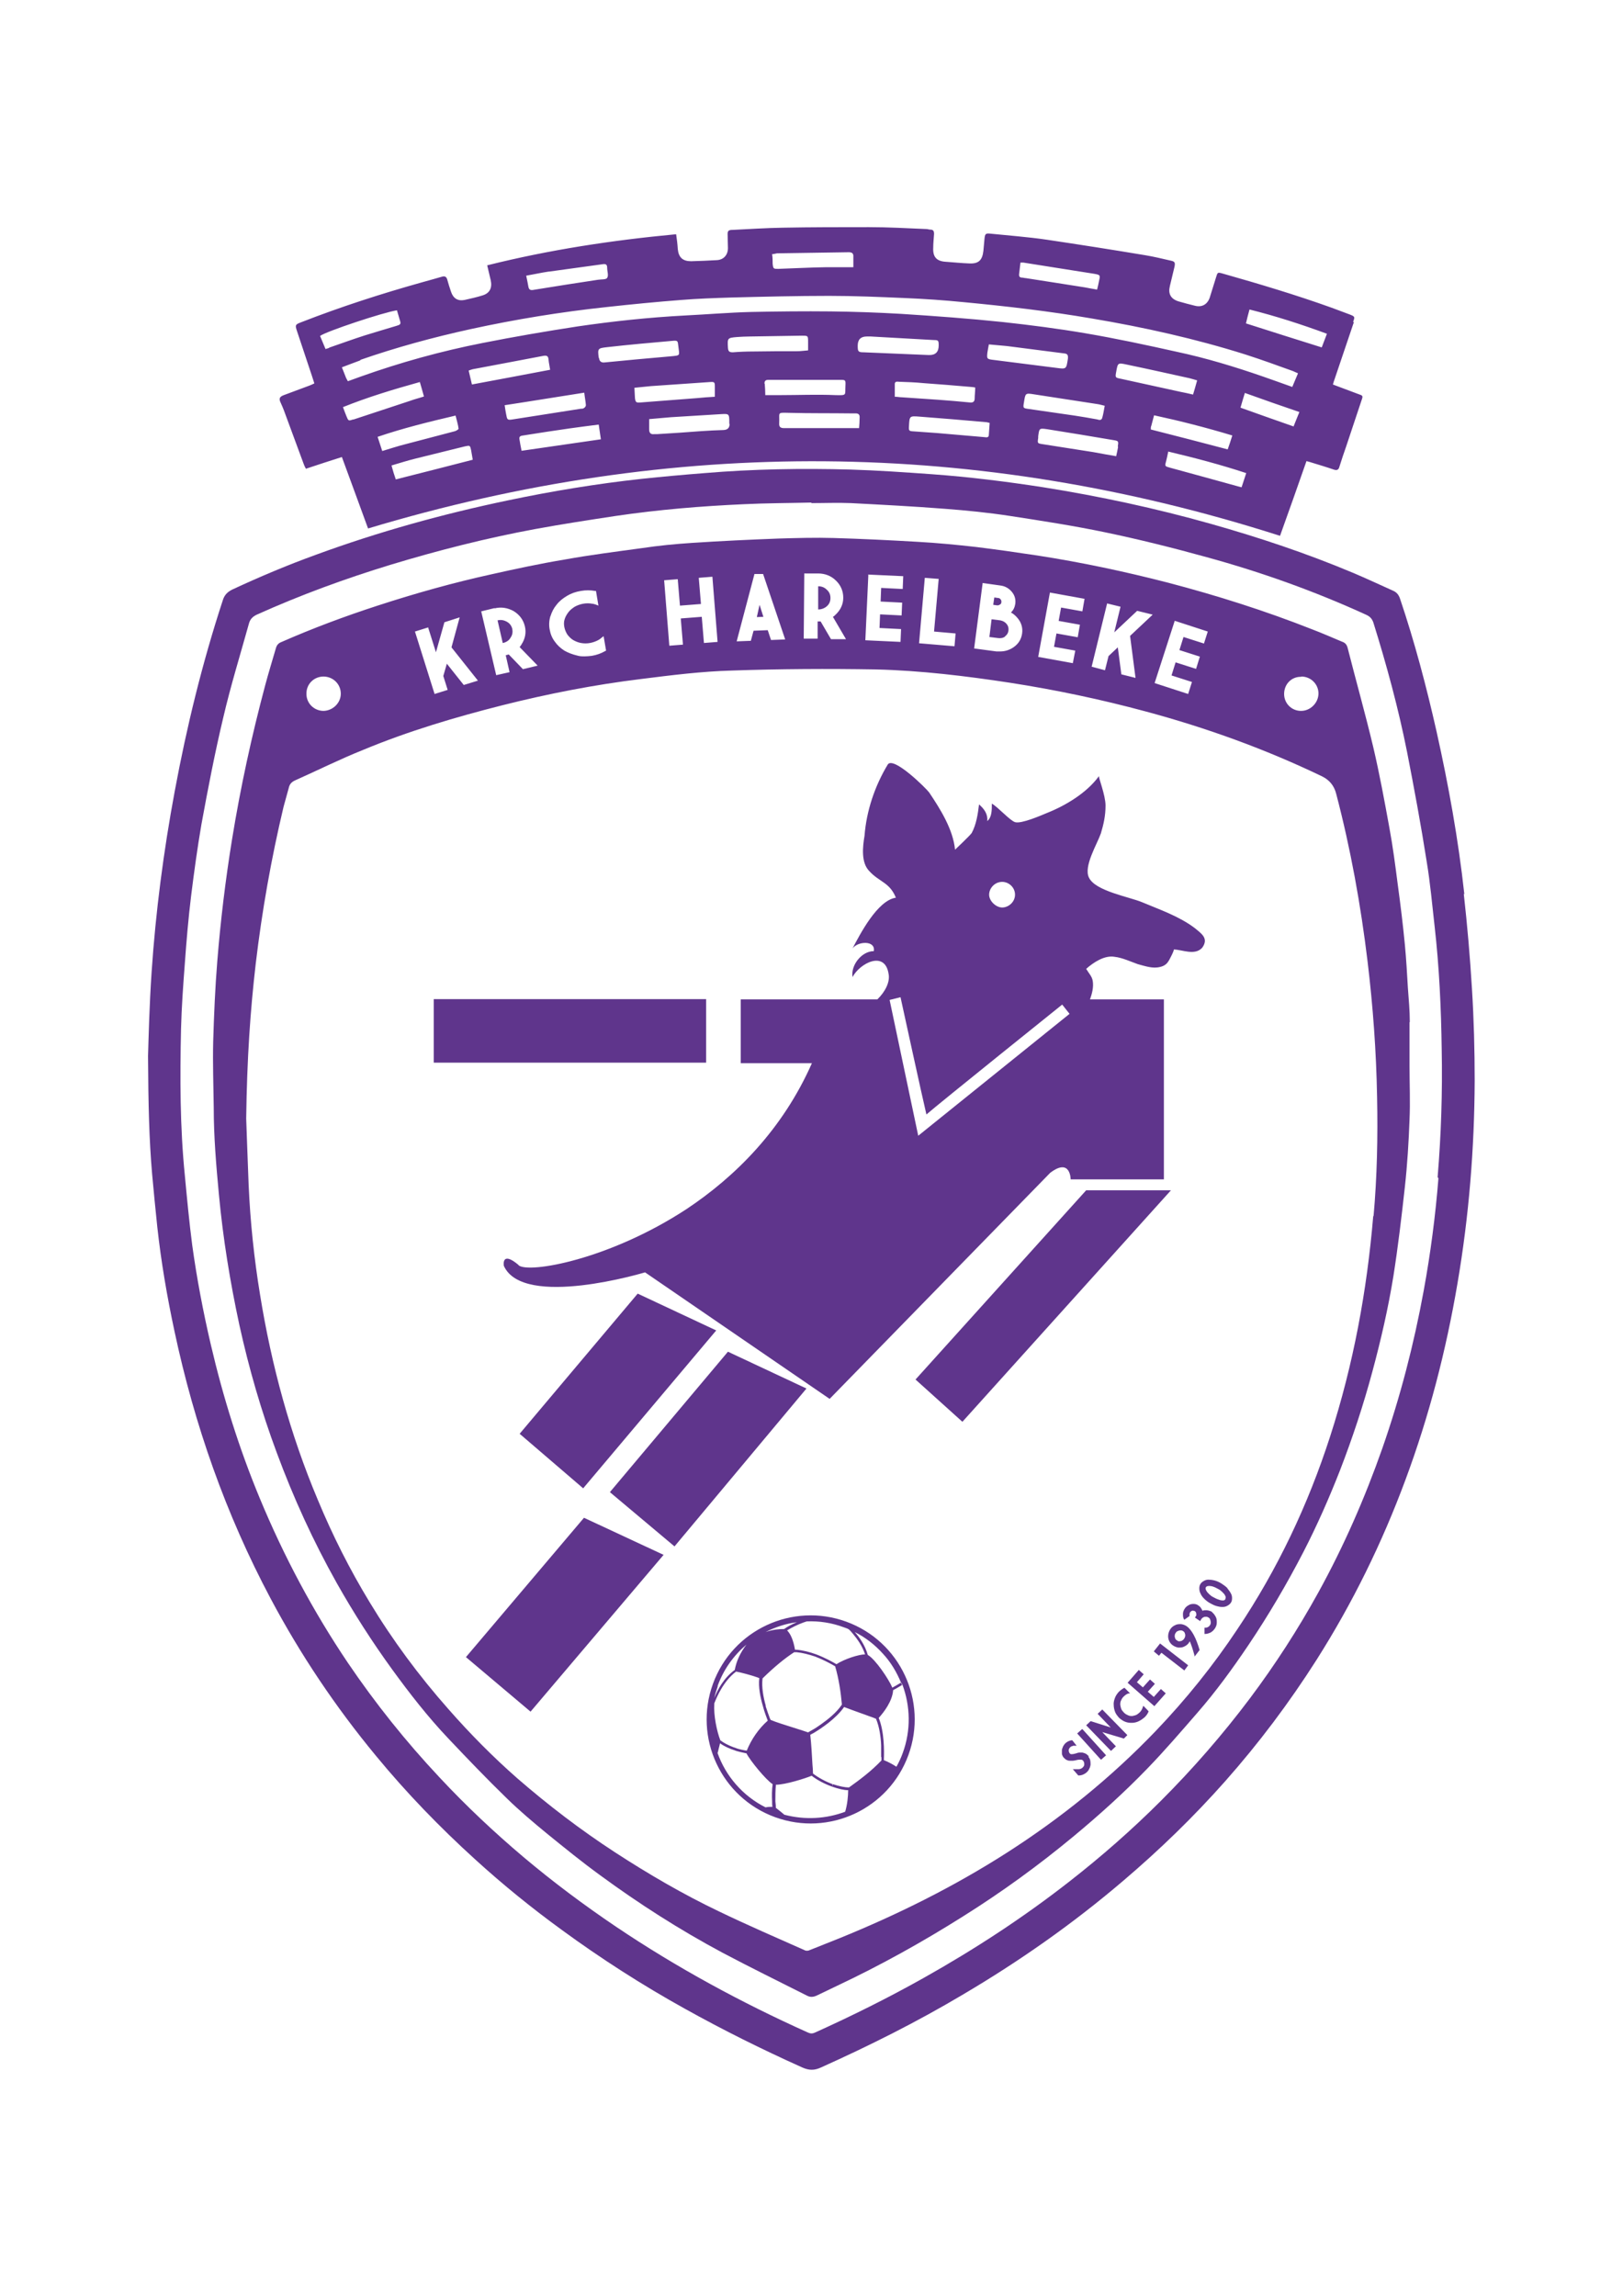 <?xml version="1.0" encoding="UTF-8"?>
<svg xmlns="http://www.w3.org/2000/svg" version="1.1" viewBox="0 0 595.3 841.9">
  <defs>
    <style>
      .cls-1 {
        fill: #5f358c;
      }
    </style>
  </defs>
  <!-- Generator: Adobe Illustrator 28.7.1, SVG Export Plug-In . SVG Version: 1.2.0 Build 142)  -->
  <g>
    <g id="Layer_1">
      <g>
        <path class="cls-1" d="M537.1,327.9c-2.2-20.1-5.8-40-10.2-59.7-3.7-16.4-8-32.7-13.4-48.7-.5-1.4-1.2-2.3-2.6-2.9-4.9-2.2-9.8-4.5-14.8-6.6-16.9-7.1-34.3-12.9-52-17.9-20.2-5.7-40.7-10.1-61.4-13.4-13.6-2.1-27.2-3.8-41-4.8-9.9-.7-19.7-1.4-29.7-1.7-17.9-.5-35.8-.2-53.6,1.3-7.7.6-15.4,1.3-23,2.1-16.5,1.8-32.9,4.5-49.1,7.9-23.9,5-47.4,11.5-70.3,19.9-10.5,3.8-20.7,8.1-30.8,12.8-1.8.9-2.9,2-3.5,4-7.5,22.9-13.2,46.2-17.6,69.9-4.1,22-7,44.2-8.5,66.5-.8,11.9-1.1,23.9-1.3,30.7.1,17.9.4,30.6,1.5,43.3.6,6.4,1.2,12.9,1.9,19.4,1.4,12.8,3.6,25.6,6.3,38.2,7.3,34.3,18.8,67.1,35.3,98.1,10.9,20.5,23.8,39.7,38.6,57.6,11.2,13.6,23.4,26.2,36.4,38,10.1,9.2,20.7,17.8,31.7,25.8,14.5,10.6,29.6,20.3,45.3,29,14,7.8,28.3,14.9,43,21.5,2.5,1.1,4.4,1.1,6.8,0,17.8-8,35.2-16.7,52-26.7,20.7-12.2,40.4-26,58.8-41.7,13.3-11.3,25.9-23.5,37.5-36.6,12.4-14,23.5-28.8,33.5-44.5,13.2-20.8,24-42.8,32.6-66,8.7-23.4,14.9-47.4,19.1-72.1,4.2-24.6,6.2-49.4,6.3-74.3,0-11.2-.3-22.5-1-33.7-.7-11.6-1.7-23.2-3-34.8ZM527.6,432.1c-1.1,13.8-2.9,27.6-5.4,41.2-3.6,19.7-8.6,39-15.2,57.9-6.4,18.2-14.1,35.8-23.4,52.7-7.5,13.6-15.9,26.6-25.2,39-10,13.3-20.9,25.8-32.6,37.5-10.6,10.6-21.9,20.5-33.7,29.7-16.9,13.2-34.7,24.8-53.4,35.3-13,7.3-26.3,13.9-39.8,20-.9.4-1.6.4-2.5,0-24.5-11-48.1-23.8-70.4-38.8-11.7-7.9-23.1-16.4-33.9-25.5-10.9-9.2-21.2-18.9-30.9-29.3-12.3-13.1-23.5-27.1-33.6-42-12.8-19-23.5-39.1-32.3-60.3-7.6-18.3-13.5-37.2-18-56.5-2.8-12-5.1-24.1-6.8-36.4-1.1-8.5-1.9-17-2.7-25.5-1.8-17.9-1.8-35.8-1.4-53.8.2-8,.8-16.1,1.4-24.1.6-8.3,1.3-16.5,2.3-24.7,1.1-8.8,2.3-17.6,3.8-26.3,2.4-13.1,4.9-26.1,8-39.1,2.7-11.6,6.2-22.9,9.4-34.4.4-1.6,1.4-2.6,2.9-3.3,16-7.2,32.4-13.2,49.1-18.3,17.5-5.3,35.2-9.8,53.1-13.1,9.8-1.8,19.6-3.3,29.5-4.8,15.6-2.3,31.3-3.6,47-4.3,8.2-.4,16.4-.4,24.7-.6v.2c4.8,0,9.7-.2,14.5,0,11.5.6,23.1,1.2,34.6,2.1,7.9.6,15.9,1.4,23.7,2.6,11.7,1.8,23.4,3.6,34.9,6,12.5,2.6,24.9,5.7,37.2,9.1,20.1,5.5,39.7,12.5,58.7,21.2,1.3.6,2,1.4,2.5,2.7,4.9,15.7,9.2,31.5,12.4,47.6,2.6,13.3,5.1,26.8,7.2,40.2,1.3,7.8,2,15.8,2.9,23.7,1.7,15,2.4,30.1,2.6,45.2.3,15.6-.2,31.2-1.5,46.8Z"/>
        <path class="cls-1" d="M517.1,374.8c0-4.2-.4-8.4-.7-12.5-.3-5.2-.6-10.5-1.1-15.8-.7-7.3-1.6-14.7-2.6-22-.9-7-1.8-14-3.1-21-1.8-9.9-3.6-19.7-5.9-29.5-2.9-12.2-6.3-24.2-9.4-36.4-.3-1.2-.9-1.9-2.1-2.3-3.6-1.5-7.2-3.1-10.9-4.5-17.2-6.8-34.9-12.4-52.8-17.1-15.9-4.1-31.9-7.5-48.1-10-7.4-1.1-14.9-2.2-22.3-3.1-7.1-.8-14.3-1.5-21.5-1.9-10.3-.6-20.5-1.1-30.8-1.4-6.7-.2-13.5,0-20.3.2-10.6.4-21.2.9-31.8,1.6-6.1.4-12.2,1-18.2,1.9-9.5,1.3-19,2.5-28.4,4.2-9,1.5-17.9,3.4-26.8,5.4-14.1,3.1-28,7-41.8,11.5-12,3.9-23.8,8.3-35.4,13.4-1,.4-1.6,1.1-1.9,2.2-1.3,4.5-2.7,9-3.9,13.5-5,18.7-9.1,37.6-12.2,56.7-2.4,14.8-4.2,29.7-5.4,44.6-.8,9.8-1.2,19.6-1.5,29.4-.2,8.1.1,16.2.2,24.3,0,10.7.9,21.3,1.9,31.9,1.5,16.1,4.1,32,7.5,47.8,3.5,15.9,8,31.5,13.7,46.8,6.1,16.5,13.4,32.5,22,47.8,6.2,11,13,21.6,20.4,31.8,6.4,8.8,13.1,17.4,20.6,25.3,7,7.4,14,14.7,21.3,21.8,4.7,4.6,9.7,8.8,14.8,13,6.4,5.2,12.8,10.4,19.4,15.2,14.3,10.5,29.3,20.1,45,28.5,10.2,5.4,20.6,10.5,30.9,15.7,1.3.7,2.4.6,3.7,0,2.5-1.2,5-2.4,7.5-3.6,15.9-7.5,31.2-16,46.1-25.4,14.2-8.9,27.7-18.7,40.6-29.4,9.4-7.8,18.5-16,27-24.8,6.4-6.6,12.4-13.6,18.4-20.5,6.8-7.8,12.9-16.2,18.7-24.8,7.4-11,14.1-22.4,20.2-34.2,5-9.7,9.4-19.7,13.4-29.9,4.6-11.9,8.6-24,11.9-36.3,3.1-11.5,5.8-23.2,7.7-35,1.7-10.8,3-21.8,4.2-32.7.9-8.2,1.4-16.4,1.7-24.6.3-6.5,0-13.1,0-19.7s0-10.7,0-16ZM477.3,248.1c3.5,0,6.3,2.8,6.3,6.2,0,3.4-2.9,6.4-6.4,6.4-3.5,0-6.2-2.8-6.2-6.2,0-3.6,2.7-6.4,6.3-6.3ZM430.7,227.6l12.3,4-1.4,4.4-7.5-2.4-1.5,4.8,7.5,2.4-1.4,4.5-7.5-2.4-1.5,4.8,7.5,2.4-1.4,4.4-12.3-4,7.4-22.9ZM406.1,221.3l4.9,1.2-2.3,9.4,8.4-7.9,5.7,1.4-8.3,7.8,2,15.4-5.2-1.3-1.3-9.9-3.4,3.2-1.3,5.2-4.9-1.3,5.7-23.3ZM385.1,217.3l12.7,2.3-.8,4.6-7.8-1.4-.9,4.9,7.8,1.4-.8,4.6-7.8-1.4-.9,4.9,7.8,1.4-.9,4.6-12.7-2.3,4.3-23.6ZM360.4,213.8l6.4.9c1.8.2,3.2,1,4.3,2.3,1.1,1.3,1.5,2.8,1.3,4.4-.2,1.3-.7,2.4-1.6,3.2.9.5,1.6,1.1,2.3,1.9,1.5,1.7,2.1,3.7,1.8,5.8-.3,2.1-1.3,3.8-3.2,5.1-1.5,1-3.1,1.5-4.9,1.5s-.9,0-1.3,0l-8.2-1.1,3.1-23.8ZM339.2,211.9l5.1.4-1.7,19.3,7.9.7-.4,4.7-13-1.1,2.1-23.9ZM318.3,210.7l13,.6-.2,4.7-7.9-.4-.2,5,7.9.4-.2,4.7-7.9-.4-.2,5,7.9.4-.2,4.7-12.9-.6,1.1-24ZM295.1,210.3h5s0,0,0,0c2.5,0,4.8.9,6.5,2.6,1.8,1.7,2.7,3.9,2.7,6.3,0,2.4-1,4.5-2.8,6.2-.3.3-.6.6-1,.8l4.8,8.2h-5.5c0,0-3.8-6.5-3.8-6.5-.4,0-.7,0-1.1,0h0v6.3c0,0-5.1,0-5.1,0l.2-24ZM276.7,210.5h3.2c0,0,8.1,24,8.1,24l-5.2.2-1.2-3.6-5.2.2-1,3.7-5.2.2,6.5-24.6ZM248.6,212.5l.8,9.6,7.7-.6-.8-9.6,5-.4,1.9,23.9-5,.4-.8-9.6-7.7.6.8,9.6-5,.4-1.9-24,5-.4ZM201.9,226c.5-1.6,1.2-3,2.3-4.3,1-1.3,2.3-2.3,3.8-3.2,1.5-.9,3.2-1.5,5.1-1.8,1.7-.3,3.4-.3,5.1,0h.4c0,0,.9,5.4.9,5.4l-1-.4c-.4-.1-.9-.3-1.3-.3-1.1-.2-2.2-.2-3.3,0-1.1.2-2.2.6-3.1,1.1-.9.6-1.7,1.2-2.3,2-.6.8-1.1,1.6-1.4,2.6-.3.9-.3,1.9-.1,2.9.2,1,.6,1.9,1.1,2.7.6.8,1.3,1.5,2.1,2,.9.5,1.8.9,2.9,1.1,1.1.2,2.2.2,3.3,0,1.1-.2,2.2-.6,3.1-1.1.4-.2.8-.5,1.1-.8l.8-.6.9,5.3-.4.2c-1.4.8-3,1.4-4.8,1.7-.9.1-1.7.2-2.6.2s-1.9,0-2.8-.3c-1.7-.4-3.3-1-4.7-1.8-1.4-.9-2.6-2-3.5-3.3-1-1.3-1.6-2.8-1.9-4.5-.3-1.6-.2-3.3.3-4.9ZM181.4,223.1s0,0,0,0c2.5-.6,4.8-.2,7,1,2.1,1.3,3.5,3.1,4.1,5.5.6,2.4.1,4.7-1.2,6.7-.2.4-.5.7-.7,1l6.6,6.8-5.4,1.3-5.2-5.4c-.4.1-.7.2-1.1.3,0,0,0,0,0,0l1.4,6.2-4.9,1.1-5.5-23.4,4.9-1.2ZM157,230l2.9,9.2,3.1-11,5.6-1.8-3,11,9.7,12.2-5.2,1.6-6.2-7.8-1.3,4.5,1.6,5.1-4.8,1.5-7.2-22.9,4.8-1.5ZM118.6,248.1c3.6,0,6.4,2.8,6.4,6.3,0,3.4-2.9,6.2-6.3,6.3-3.5,0-6.4-2.8-6.3-6.4,0-3.5,2.8-6.2,6.3-6.2ZM503.7,445.8c-2.3,27.5-7.3,54.6-15.8,80.9-8.1,25.1-19.3,48.8-34,70.7-8.9,13.4-18.9,25.8-30,37.4-16.4,17.1-34.7,31.9-54.7,44.7-19.4,12.4-39.9,22.6-61.3,31.3-3.8,1.5-7.5,3-11.3,4.5-.4.1-.9.1-1.2,0-10.6-4.7-21.2-9.3-31.6-14.3-13.2-6.3-25.9-13.7-38.2-21.7-12.6-8.2-24.5-17.3-35.8-27.1-9-7.9-17.4-16.4-25.3-25.4-10.8-12.2-20.5-25.3-28.9-39.2-7.3-12-13.6-24.5-19-37.5-10.2-24.2-17-49.3-21.2-75.2-2.2-13.4-3.6-26.8-4.2-40.3-.4-9.7-.7-19.4-.9-24.4.3-22.2,1.5-39.5,3.5-56.8,2.3-19.4,5.7-38.6,10.2-57.5.6-2.3,1.3-4.6,1.9-6.9.3-1.4,1-2.2,2.3-2.8,8.3-3.7,16.5-7.8,25-11.2,16.6-6.9,33.8-12,51.2-16.4,16.7-4.2,33.6-7.5,50.8-9.6,11.1-1.4,22.2-2.8,33.4-3.1,17.6-.6,35.1-.7,52.7-.4,16.5.4,32.9,2.4,49.3,4.9,16.7,2.6,33.3,6.1,49.6,10.5,22.3,6,43.9,13.8,64.7,23.8q4.1,2,5.2,6.4c5.3,20.2,9,40.7,11.5,61.4,2,16.6,3.2,33.1,3.5,49.8.3,14.6,0,29.2-1.3,43.8Z"/>
        <path class="cls-1" d="M496.3,118.1c.7-2,.7-2-1.3-2.8-2.2-.8-4.5-1.7-6.7-2.5-13.1-4.7-26.5-8.7-39.9-12.5-1.8-.5-1.8-.4-2.3,1.2-.8,2.6-1.6,5.2-2.4,7.7-.9,2.5-2.9,3.6-5.5,2.9-2-.5-4-1-6-1.6-2.8-.9-3.8-2.8-3.1-5.6.6-2.4,1.1-4.7,1.7-7.1.3-1.5.1-1.9-1.3-2.2-3.1-.7-6.3-1.5-9.4-2-12-2-24.1-3.9-36.2-5.7-6.8-1-13.7-1.5-20.5-2.2-1.9-.2-2.1,0-2.3,1.9-.1,1.5-.3,2.9-.4,4.4-.4,3.5-1.8,4.8-5.3,4.6-2.8-.1-5.6-.4-8.5-.6-3.4-.2-4.8-1.8-4.6-5.2,0-1.7.2-3.3.3-5,0-1.1-.3-1.6-1.4-1.6-.5,0-.9-.2-1.3-.2-7.1-.3-14.1-.7-21.2-.7-10.6,0-21.1,0-31.6.2-6.1.1-12.2.5-18.3.8-1.8,0-2,.4-1.9,2.3,0,1.5.1,3,.1,4.4,0,2.5-1.6,4.3-4.1,4.4-3.1.2-6.3.3-9.4.4-3.1,0-4.6-1.4-4.9-4.5-.1-1.7-.3-3.4-.6-5.4-23.5,2.2-46.5,5.7-69.3,11.4.5,2.1.9,3.8,1.3,5.5.6,2.8-.4,4.7-2.9,5.5-2.2.7-4.5,1.2-6.7,1.7-2.5.5-4.2-.6-5-3.1-.5-1.4-.9-2.8-1.3-4.2-.3-1.2-.9-1.6-2.1-1.2-2.3.7-4.7,1.3-7.1,2-15,4.2-29.9,9-44.5,14.7-2.1.8-2.2,1-1.5,3.1,1.8,5.5,3.7,11,5.5,16.5.3.9.6,1.8.9,2.8-.7.3-1.2.6-1.8.8-3.1,1.2-6.3,2.3-9.4,3.5-1.6.6-1.9,1.3-1.1,2.9.4.9.8,1.8,1.1,2.6,2.4,6.5,4.8,13,7.2,19.5.2.6.5,1.3.9,2,4.5-1.5,8.8-2.9,13.2-4.3,3.3,8.9,6.4,17.5,9.6,26.2,112-33.7,223.3-32.9,334.5,2.7,3.3-9.2,6.5-18.2,9.7-27.4.8.2,1.5.4,2.1.6,2.6.8,5.3,1.6,7.9,2.5,1.2.4,1.8.1,2.1-1.1.8-2.5,1.6-5,2.5-7.5,1.9-5.6,3.7-11.2,5.6-16.8.6-1.7.5-1.7-1.2-2.3-2.4-.9-4.8-1.8-7.2-2.7-.6-.2-1.3-.5-2.1-.8.2-.8.4-1.3.6-1.9,2.4-7,4.7-14,7.1-21ZM374.2,96.3c.5,0,.9,0,1.2,0,8.6,1.4,17.2,2.7,25.9,4.1,2.3.4,2.3.5,1.8,2.7-.2,1-.4,2-.7,3.1-1.6-.3-3-.5-4.4-.8-7.2-1.1-14.4-2.3-21.7-3.4-.5,0-1-.2-1.5-.2-.8,0-1.1-.5-1-1.3.2-1.4.3-2.8.5-4.3ZM285.1,92.9c8.7-.1,17.4-.3,26.2-.4,1.2,0,1.8.4,1.7,1.7,0,1.2,0,2.4,0,3.8-3.8,0-7.1,0-10.4,0-5.7.1-11.4.4-17.1.6-1.8,0-1.9,0-2.1-1.9,0-1.1,0-2.2-.2-3.5.6,0,1.2-.2,1.8-.3ZM201.4,99.6c6.5-.9,13.1-1.8,19.6-2.7,1.2-.2,1.7.1,1.7,1.3,0,1.3.6,2.8,0,3.7-.4.7-2.2.5-3.4.7-7.9,1.2-15.7,2.4-23.6,3.7-1.1.2-1.7,0-1.9-1.2-.2-1.3-.5-2.5-.8-4,2.9-.5,5.5-1.1,8.2-1.5ZM120.7,127.6c-.3.1-.7.2-1.3.4-.7-1.6-1.3-3.2-2-4.8,2-1.6,23.3-8.7,28.2-9.4.4,1.4.8,2.8,1.2,4.1.4,1.3-.7,1.3-1.4,1.6-3.9,1.2-7.8,2.3-11.6,3.5-4.4,1.4-8.7,3-13.1,4.5ZM132.1,132c13.2-4.6,26.8-8.3,40.5-11.3,16.5-3.6,33.1-6.3,49.9-8.1,9.1-1,18.3-1.9,27.4-2.6,6.2-.5,12.3-.7,18.5-.9,11.9-.3,23.8-.6,35.7-.6,9.3,0,18.5.4,27.8.8,7.2.3,14.4.8,21.5,1.5,15.8,1.5,31.4,3.3,47.1,6,19,3.2,37.9,7.4,56.3,13.2,5.9,1.9,11.7,4,17.5,6.1.5.2,1,.5,1.8.8-.8,1.8-1.4,3.4-2.1,5-3.7-1.3-7.2-2.6-10.7-3.8-10.4-3.6-20.9-6.8-31.7-9.1-11.2-2.5-22.4-4.9-33.6-6.8-10-1.7-20.1-3-30.2-4.1-12.4-1.3-24.8-2.2-37.3-3-8.6-.5-17.2-.8-25.8-.9-9.7-.1-19.4,0-29.1.2-8.1.2-16.3.9-24.4,1.3-13.2.7-26.3,2.1-39.3,4-11.7,1.8-23.4,3.8-35,6.1-15.2,3-30,7.1-44.6,12.3-1.6.6-3.1,1.1-4.7,1.7-.3-.5-.5-.9-.7-1.3-.5-1.2-.9-2.4-1.5-3.8,2.4-.9,4.7-1.8,6.9-2.6ZM201.8,135.6c-9.5,1.8-19,3.6-28.7,5.4-.4-1.6-.8-3.3-1.2-5.1.6-.2,1-.4,1.5-.5,8.7-1.6,17.3-3.3,25.9-4.9,1.2-.2,1.8,0,1.9,1.4.1,1.2.4,2.4.6,3.8ZM129.6,153.8c-1.8.6-1.8.6-2.5-1.1-.4-1-.8-2-1.3-3.4,9.2-3.7,18.5-6.5,28.2-9.2.5,1.8,1,3.4,1.5,5.3-1.8.6-3.5,1-5.1,1.6-7,2.3-13.9,4.6-20.9,6.9ZM138.5,160.2c9.4-3.2,18.8-5.5,28.6-7.8.4,1.7.9,3.2,1.1,4.8,0,.3-1,.9-1.6,1-6,1.6-11.9,3.1-17.9,4.7-2.8.7-5.5,1.6-8.5,2.5-.6-1.8-1.1-3.4-1.7-5.2ZM145.2,175.9c-.6-1.7-1.1-3.3-1.6-5.2,3-.9,5.9-1.8,8.7-2.5,6-1.5,12.1-3,18.2-4.5,1.9-.4,1.9-.4,2.3,1.4.2,1.1.4,2.2.6,3.5-9.4,2.4-18.6,4.8-28.2,7.2ZM185.7,152.2c-.2-1.1-.4-2.1-.6-3.6,9.9-1.5,19.5-3.1,29.2-4.6.2,1.8.5,3.2.6,4.6,0,.4-.4.9-.8,1.1-.3.2-.7.2-1.1.2-8.3,1.3-16.6,2.6-24.9,3.9-1.9.3-2.1.2-2.4-1.7ZM191.3,165.3c-.3-1.5-.6-3-.8-4.4-.1-1,.7-1.1,1.4-1.2,5.7-.9,11.4-1.8,17.1-2.6,3.4-.5,6.8-.9,10.6-1.4.3,1.9.5,3.5.8,5.4-9.7,1.4-19.2,2.8-29,4.2ZM219.6,131.2c-.4-3.4-.4-3.5,3.2-3.9,7.9-.9,15.9-1.6,23.8-2.3,2-.2,2,0,2.2,1.9.4,3.7,1,3.4-3.1,3.8-7.9.7-15.9,1.4-23.8,2.2q-2,.3-2.2-1.7ZM232.9,146c-.1-1.2-.1-2.4-.2-3.8,2-.2,4-.4,6-.6,7.2-.5,14.5-1,21.7-1.5,1.6-.1,1.8,0,1.8,1.6,0,1.1,0,2.3,0,3.8-2.2.1-4.4.3-6.6.5-6.9.5-13.8,1.1-20.7,1.6-1.5.1-1.8,0-2-1.6ZM267.6,155.5q0,2.1-2.2,2.2c-2.7.1-5.4.2-8.1.4-5.4.4-10.7.8-16.1,1.1-.4,0-.8,0-1.2,0-1.4.2-1.9-.5-1.9-1.8v-3.7c2.7-.2,5.3-.5,8-.7,6-.4,11.9-.7,17.9-1.1,3.5-.2,3.5-.3,3.5,3.3v.2ZM268.9,129.2c-1.3,0-1.8-.2-1.9-1.7-.2-3.5-.2-3.6,3.3-3.9,1.6-.1,3.2-.2,4.8-.2,6.4-.1,12.7-.2,19-.3,2.3,0,2.3,0,2.3,2.4v3c-1.5.1-2.7.3-3.9.3-5.4,0-10.8,0-16.2.1-2.5,0-5,.1-7.5.3ZM280.4,140.7c0-1,.4-1.4,1.4-1.4,2,0,4,0,6,0,6.7,0,13.5,0,20.3,0,2,0,2.1,0,2,2.1-.2,3.6.7,3.6-3.7,3.5-6.7-.3-13.5,0-20.2,0h-5.5c0-1.5-.1-2.8-.2-4.2ZM315.1,157h-12.3c-5.1,0-10.1,0-15.2,0-1.3,0-1.9-.4-1.8-1.8.2-4.1-1-3.9,3.8-3.8,7.5.2,15,.1,22.6.2.6,0,1.2,0,1.7,0,1,0,1.5.5,1.4,1.6,0,1.3-.1,2.5-.2,3.8ZM314.6,126.8q0-3.4,3.3-3.4h1.5s0,0,0,0c7.7.4,15.4.9,23.1,1.3,1.7,0,1.8.2,1.8,2q0,3.6-3.6,3.5c-8-.3-15.9-.7-23.9-1-2,0-2.2-.3-2.2-2.3ZM328.2,145.5c0-1.6,0-3.2,0-4.7,0-.9.8-.9,1.5-.8,3,.1,6,.2,9,.5,5.8.4,11.6.9,17.5,1.4.4,0,.8.1,1.5.2,0,1.5-.2,2.8-.2,4,0,1.2-.6,1.6-1.7,1.5-3.9-.4-7.8-.7-11.7-1-4.4-.3-8.8-.6-13.2-.9-.8,0-1.7-.2-2.6-.2ZM362.7,159.4c0,1.2-.9,1-1.7.9-5.8-.5-11.6-1-17.4-1.5-2.8-.2-5.6-.4-8.4-.6-1.8-.1-1.9-.2-1.8-1.9.2-3.8.2-3.8,4-3.5,8.1.6,16.1,1.3,24.1,2,.5,0,1,.2,1.5.3-.1,1.5-.2,2.9-.3,4.3ZM362.2,129.1c.1-.8.3-1.6.5-2.8,2.3.2,4.5.4,6.6.6,7,.9,14,1.8,21,2.7,1.3.1,1.5.7,1.4,1.9-.6,3.9-.5,3.9-4.3,3.4-7.6-1-15.3-1.9-22.9-2.9-2.6-.3-2.6-.4-2.3-3ZM375.6,147.4c.5-3.2.5-3.3,3.6-2.8,7.8,1.2,15.6,2.4,23.4,3.6.8.1,1.6.4,2.6.6-.3,1.6-.5,3-.9,4.4-.3,1.1-1.2.8-1.9.6-2.8-.5-5.6-1-8.3-1.4-5.5-.8-11.1-1.6-16.6-2.4-2.3-.3-2.3-.3-1.9-2.6ZM410.1,163.9c-.2,1.1-.4,2.1-.7,3.4-3-.5-5.7-1-8.4-1.5-6.2-1-12.3-1.9-18.5-2.9-2-.3-2-.3-1.7-2.3,0-.2,0-.4,0-.6.4-3,.4-3,3.3-2.6,8.1,1.3,16.2,2.6,24.3,4,1.9.3,1.9.4,1.6,2.4ZM409.4,136.4c.6-3.4.6-3.4,3.9-2.7,7.7,1.6,15.3,3.3,23,5,.9.2,1.7.5,2.8.8-.5,1.9-1,3.5-1.5,5.2-1.6-.4-3.1-.7-4.6-1-7.3-1.6-14.6-3.2-21.9-4.8-2-.4-2.1-.4-1.7-2.5ZM422.3,156.1c.3-1.2.6-2.3,1-3.8,9.7,2.1,19.1,4.5,28.7,7.4-.6,1.9-1.1,3.5-1.7,5.1-9.4-2.5-18.8-4.9-28.2-7.3,0-.6,0-1,.2-1.4ZM455.4,178.7c-.7-.2-1.3-.3-1.9-.5-8.1-2.2-16.2-4.5-24.4-6.7-1.8-.5-1.9-.5-1.4-2.3.3-1.1.5-2.2.8-3.6,9.7,2.3,19.2,4.8,28.6,7.9-.6,1.8-1.1,3.4-1.7,5.2ZM474.5,156.4c-6.5-2.3-12.9-4.5-19.5-6.9.5-1.8,1-3.4,1.6-5.4,6.7,2.4,13.2,4.7,20,7-.8,1.9-1.4,3.5-2.1,5.2ZM484.8,127.4c-9.3-2.9-18.4-5.8-27.8-8.8.4-1.7.8-3.3,1.3-5.1,9.6,2.4,18.9,5.4,28.4,8.9-.7,1.8-1.3,3.4-1.9,5Z"/>
        <path class="cls-1" d="M450.2,582.4c-.6-.6-1.4-1.2-2.2-1.7-.8-.5-1.7-.9-2.5-1.1-.8-.2-1.6-.3-2.3-.3-.6,0-1.2.2-1.7.5-.5.3-.9.6-1.2,1.1-.3.5-.4,1-.4,1.6s.1,1.2.4,1.8c.3.7.7,1.3,1.3,1.9.6.6,1.3,1.2,2.2,1.7.9.5,1.7.9,2.5,1.1.7.2,1.3.3,1.9.3s.3,0,.4,0c.6,0,1.2-.2,1.7-.5.5-.3.9-.6,1.2-1.1.3-.4.4-1,.4-1.6s-.1-1.2-.4-1.7c-.3-.6-.8-1.3-1.3-1.9ZM449.5,586.4c-.2.4-.6.6-1.3.5-.4,0-1-.2-1.5-.4-.6-.2-1.1-.5-1.7-.8-.6-.3-1.1-.7-1.5-1.1-.4-.4-.8-.8-1-1.2-.3-.5-.4-1-.2-1.3.2-.4.7-.5,1.3-.5.4,0,1,.1,1.5.3.6.2,1.1.5,1.7.8.6.3,1.1.7,1.5,1.1.4.4.8.8,1,1.2.3.5.4,1,.1,1.3Z"/>
        <path class="cls-1" d="M444.7,591.2c-.6-.4-1.3-.6-2.1-.7-.5,0-1.1,0-1.6.2,0-.2-.1-.3-.2-.5-.3-.6-.7-1.1-1.2-1.4-.5-.4-1.1-.6-1.8-.6-.7,0-1.3.1-1.9.5-.6.3-1.1.8-1.4,1.3-.3.5-.6,1.1-.6,1.8,0,.7,0,1.3.3,1.9l.2.3,1.8-1.3h.1c0-.1,0-.3,0-.3,0-.1,0-.2,0-.4,0-.2.1-.5.2-.7.1-.2.3-.3.5-.5.2-.1.4-.2.7-.1.2,0,.4,0,.6.2.2.1.3.3.4.5,0,.2.1.4.1.7,0,.2,0,.4-.2.6l-.3.5,1.9,1.3.4-.7c.2-.3.4-.5.8-.7.3-.2.6-.2,1-.2.3,0,.6.1.9.3.3.2.5.4.6.8.1.3.2.6.2,1,0,.4-.1.7-.3,1-.2.3-.4.5-.8.7-.3.2-.6.2-1,.2h-.2v2.3c0,0,.2,0,.2,0h0c.7,0,1.3-.2,2-.5.7-.4,1.2-.9,1.6-1.5.4-.6.7-1.3.7-2.1,0-.8,0-1.5-.4-2.2-.4-.7-.8-1.3-1.4-1.7Z"/>
        <path class="cls-1" d="M190.2,463.9c-6.4-5.4-5.4.3-5.4.3,7.1,15.9,51.8,2.4,51.8,2.4l67.7,46.4,80.9-82.9c7.5-5.7,7.5,2.4,7.5,2.4h34.2v-66h-27.1c.7-2,1.4-4.4,1-6.8-.3-1.7-1.4-2.7-2.4-4.4,2.7-2.4,6.8-5.1,10.5-4.4,2.7.3,5.7,1.7,8.5,2.7,2.7.7,5.4,1.7,8.1,1,1.4-.3,2.4-1,3-2,.3-.3,2.4-4.4,2-4.4,3,0,7.8,2.4,10.5-.7,2.4-3.4-.3-5.1-2.7-7.1-5.8-4.4-12.9-6.8-19.3-9.5-4.7-2-17.3-4.1-19.6-9.1-2-4.1,3-12.2,4.4-16.2,1-3.4,1.7-6.4,1.7-10.2s-2.7-10.5-2.4-10.8c-4.4,6.1-12.2,10.8-19,13.5-2.4,1-9.5,4.1-11.8,3.4-2-.7-6.1-5.4-8.5-6.8,0,2.4,0,5.1-1.7,6.4.3-2.4-1-4.4-3-6.1-.4,3.4-1,7.4-2.7,10.5-.7,1-6.1,6.1-6.1,6.1-.7-7.4-5.4-14.9-9.5-21-1-1.4-13.2-13.5-15.2-10.2-4.7,7.8-7.8,16.9-8.5,26.1-.7,4.1-1.3,9.8,1.7,12.9,3.7,4.1,7.5,4.1,9.8,9.8-6.8,1-13.2,13.5-15.9,18.6,2-2.7,8.5-3,7.8,1-4.4,0-8.5,5.1-7.8,9.5,2.7-5.1,11.8-9.8,13.2-1.3.7,3.1-1.3,6.8-4.1,9.5h-50.1v23.4h26.1c-10.8,24.4-28.1,41.6-46,53.5-28.4,18.6-57.9,23.7-61.6,20.6ZM367.6,323.4c2.4,0,4.7,2,4.7,4.7s-2.4,4.7-4.7,4.7-4.8-2.4-4.8-4.7,2-4.7,4.8-4.7ZM330.3,365.7s8.1,37.2,9.5,43c4.7-4.1,49.8-40.3,49.8-40.3l2.7,3.4-55.5,44.7-10.5-49.8,4-1Z"/>
        <path class="cls-1" d="M435.3,596.4c-.6-.4-1.3-.7-2.1-.8-.8,0-1.5,0-2.2.4-.7.3-1.3.8-1.7,1.4-.4.6-.7,1.3-.8,2.1-.1.8,0,1.5.3,2.2.3.7.8,1.3,1.4,1.7.6.4,1.3.7,2,.8.8,0,1.5,0,2.2-.4.7-.3,1.3-.8,1.7-1.4.1-.2.2-.4.3-.5.5,1.1,1.1,2.9,1.7,5.1v.5c.1,0,1.9-2.4,1.9-2.4h0c-1.3-4.5-2.9-7.4-4.7-8.7ZM434.3,601c-.2.3-.5.5-.8.7-.3.1-.6.2-1,.2-.4,0-.6-.2-.9-.4-.3-.2-.5-.4-.6-.8-.1-.3-.2-.7-.1-1,0-.4.2-.7.4-1,.2-.3.5-.5.8-.6.3-.1.5-.2.8-.2s.1,0,.2,0c.3,0,.7.1.9.3.3.2.5.4.6.8.1.3.2.6.1,1,0,.3-.2.7-.4,1Z"/>
        <polygon class="cls-1" points="423.2 605.6 425.1 607.2 426 606.1 434.4 612.6 435.8 610.7 425.5 602.7 423.2 605.6"/>
        <polygon class="cls-1" points="398.4 436.5 335.8 505.9 353 521.4 429.5 436.5 398.4 436.5"/>
        <polygon class="cls-1" points="423.2 622.3 421 620.4 423.6 617.5 421.8 615.9 419.2 618.8 417 616.9 419.5 614 417.7 612.4 413.6 617.1 423.3 625.6 423.4 625.7 427.4 621.2 427.6 621 425.8 619.4 423.2 622.3"/>
        <path class="cls-1" d="M419.2,625.8c0,.2-.1.5-.2.7-.2.5-.5,1-.9,1.4-.4.4-.8.7-1.3,1-.5.2-1,.3-1.5.4-.5,0-1.1,0-1.6-.3-.5-.2-1-.5-1.4-.9-.4-.4-.8-.9-1-1.3-.2-.5-.3-1-.4-1.6,0-.5,0-1.1.3-1.6.2-.5.5-1,.9-1.4.4-.4.8-.7,1.3-1,.2,0,.4-.2.7-.2h.4c0,0-2-2-2-2h-.2c-.7.4-1.4.9-2,1.5-.6.7-1.1,1.4-1.4,2.3-.3.8-.5,1.7-.4,2.5,0,.8.2,1.7.5,2.5.3.8.9,1.5,1.5,2.2.7.6,1.4,1.1,2.2,1.4.7.3,1.5.4,2.2.4h.3c.8,0,1.7-.2,2.5-.6.8-.4,1.5-.9,2.2-1.5.6-.6,1.1-1.3,1.4-2.1h0c0-.1-2-2.1-2-2.1v.4Z"/>
        <polygon class="cls-1" points="402.6 628.5 407.4 633.5 400.1 631.2 400 631.2 398.4 632.7 407.5 642.1 409.3 640.4 404.3 635.2 412 637.5 412.2 637.6 413.5 636.3 404.3 626.9 402.6 628.5"/>
        <polygon class="cls-1" points="396.9 634.1 395.1 635.7 403.7 645.2 403.9 645.3 405.7 643.7 397.1 634.2 396.9 634.1"/>
        <path class="cls-1" d="M399.4,644.1c-.4-.4-.8-.8-1.2-1-.4-.2-.8-.3-1.2-.4-.4,0-.8,0-1.1,0-.3,0-.7.1-1.2.3-.7.2-1.2.3-1.6.3s-.6-.1-.8-.4c-.2-.3-.3-.6-.3-1.1,0-.4.3-.8.6-1.1.2-.1.3-.3.5-.3.2,0,.4-.1.5-.2.2,0,.3,0,.4,0,0,0,.2,0,.5,0h.4s-1.6-2-1.6-2h-.1c-.5,0-.9.2-1.2.3-.3.1-.6.3-1,.6-.4.3-.7.7-1,1.2-.2.5-.4.9-.5,1.4,0,.5,0,1,0,1.5.1.5.3.9.6,1.3.4.4.7.7,1.1.9.4.2.8.3,1.2.3.4,0,.8,0,1.1,0,.3,0,.7-.1,1.2-.2.7-.2,1.3-.2,1.7-.2s.6.1.9.4c.3.4.4.8.4,1.3,0,.5-.2.8-.6,1.2-.2.2-.4.3-.6.4-.3.1-.5.2-.8.2-.2,0-.5,0-.7,0-.2,0-.5,0-.9,0h-.6c0,0,2,2.3,2,2.3h.1c.6,0,1.1-.1,1.6-.3.4-.2.9-.4,1.3-.8.4-.3.8-.8,1-1.3.3-.5.4-1,.5-1.5,0-.5,0-1.1-.1-1.6-.1-.5-.4-1-.7-1.4Z"/>
        <path class="cls-1" d="M368.6,233.4c.8-.6,1.2-1.3,1.3-2.2.1-.9-.1-1.7-.7-2.4-.6-.7-1.3-1.1-2.3-1.3l-3.2-.4-.8,6.5,3.2.4c1,.1,1.8,0,2.6-.6Z"/>
        <path class="cls-1" d="M366.8,221.7c.3-.2.5-.5.5-.9,0-.4,0-.7-.3-1-.2-.3-.5-.5-.9-.5l-1.4-.2-.4,2.7,1.4.2c.4,0,.7,0,1-.3Z"/>
        <path class="cls-1" d="M310.4,594.7c-19.8-7.2-41.7,3-48.9,22.8-7.2,19.8,3,41.7,22.8,48.9,19.8,7.2,41.7-3,48.9-22.8,7.2-19.8-3-41.7-22.8-48.9ZM292.3,594.9c-1.7.7-3.3,1.5-4.7,2.5-1.8,0-4.1.2-6.8,1.1,3.6-1.8,7.4-3.1,11.5-3.6ZM263.2,618.3c2.2-6.1,5.9-11.2,10.6-15.2-2.3,3-3.7,6.1-4.3,9.3-4,2.9-6.4,7.4-7.5,10.3.3-1.5.8-2.9,1.3-4.4ZM283.5,662.6c-.9,0-1.8,0-2.7.2-8.4-4.2-14.6-11.5-17.6-19.9.1-.4.3-1,.4-1.6.2-.6.3-1.3.5-2,1.5,1.1,3.5,2,5.7,2.7l.3-.9c-.4-.1-.8-.3-1.2-.4-1.8-.7-3.4-1.5-4.7-2.5-1.3-3.4-2.5-9.2-2.2-13.4,0-.1,0-.3.1-.4.7-1.8,3.2-7.9,7.9-11.4,1.6.3,5.5,1.3,7.7,2.1.3.1.6.2.8.3-.4,3.3.4,7.1,1.3,10.2h0c.6,2.3,1.4,4.3,1.8,5.4-3.3,2.9-6,6.8-7.7,11-1.4-.2-2.7-.5-3.9-.9l-.3.9c1.3.4,2.7.7,4.1,1,1.3,2.6,7.1,9.7,9.6,11.3-.3,2-.3,4.4-.2,6.3h.4s-.4,0-.4,0c0,.8,0,1.4.1,2ZM282.7,630.9c0-.2-.2-.5-.3-.7-.4-1.1-1-2.7-1.6-4.6h-.4c0,.1.5,0,.5,0-.9-3.1-1.6-6.9-1.2-10.1,4.4-4.3,8.2-7.4,11.6-9.6.3,0,.6,0,.9,0v-.9c-.1,0-.3,0-.6,0-.6-3.5-1.6-5.8-2.9-7.1,1.8-1.1,3.8-2.1,6-2.9.4-.1.8-.3,1.2-.4,4.5-.2,9.2.5,13.7,2.2.6.2,1.2.4,1.7.7.5.4,1,1,1.5,1.6h0c1.6,1.9,3.5,4.5,4.5,7.6-2.3,0-7.6,1.7-10.5,3.6-1.2-.7-4-2.3-7.4-3.6-2.5-.9-4.9-1.5-7.2-1.7v.9c2.1.2,4.4.8,6.8,1.6,2.3.9,4.3,1.9,5.6,2.6.7.4,1.3.7,1.6.9,0,0,0,0,.1,0,1.4,4.7,2.1,9.7,2.5,14.1-1.9,2.9-5.2,5.5-7.6,7.2-1.1.8-2.3,1.6-3.6,2.3h0s0,0,0,0c-.5.3-.9.5-1.2.7-1.4-.5-2.8-.9-4.3-1.4-2.4-.8-4.9-1.5-7.7-2.5-.6-.2-1.2-.5-1.8-.7ZM323.3,644.3c0,.3,0,.5,0,.7h0c0,.3,0,.5,0,.6-3.8,4-8,7.1-11.9,9.9-1.4,0-3.5-.4-5.9-1.2v.2c0,0-.3.7-.3.7,2.3.8,4.4,1.3,5.9,1.3,0,2.1-.3,5.3-1.1,7.9-6.9,2.6-14.7,3.1-22.3,1.1-1.1-.9-2-1.7-3.1-2.5,0-.6-.1-1.4-.2-2.4h0c0-1.9,0-4.1.2-6.1,3.5,0,11-2.4,13.1-3.3,1.9,1.5,4.7,3,7.5,4t0,0l.2-.7v-.2c-2.7-1-5.4-2.5-7.2-3.9,0-1.1-.1-2.2-.2-3.3-.2-3.6-.4-7.3-.8-10.9.3-.2.7-.4,1.1-.6l-.2-.3.2.3c2.9-1.7,8.4-5.4,11.3-9.6,1.8.7,3.8,1.4,5.7,2.1,1.2.4,2.5.9,3.6,1.3.9.3,1.7.6,2.4.9,1.3,3,1.8,7,1.9,9.8,0,1.8,0,3.3,0,4.3ZM330.6,617s0,0-.1,0l.5.8h0c2.9,7.8,3.2,16.7.1,25.1-.6,1.7-1.4,3.4-2.3,5-1.5-1-3.5-2-4.6-2.4,0-.1,0-.3,0-.5h0c.1-2.7.2-9.9-1.9-15,1.9-2.1,5-6.1,5.3-10.2,1.2-.6,2.3-1.3,3.3-1.9h0s-.5-.8-.5-.8c-1,.6-2,1.2-3.1,1.8-1.3-3.1-6.2-10.4-9-12-1-3.5-3-6.4-4.8-8.4,0,0-.1,0-.1,0l-.4.3.4-.3s0,0,.1,0c4,2,7.4,4.7,10.3,7.9,2.9,3.1,5.1,6.8,6.7,10.7Z"/>
        <path class="cls-1" d="M303.3,222.3c.9-.8,1.3-1.8,1.3-3,0-1.2-.4-2.2-1.3-3-.9-.9-1.9-1.3-3.2-1.3h0v8.5s0,0,0,0c1.2,0,2.3-.4,3.2-1.2Z"/>
        <polygon class="cls-1" points="267 495.7 223.7 547.2 247.4 567.1 295.8 509.2 267 495.7"/>
        <polygon class="cls-1" points="278.6 221.8 277.6 226.3 280 226.2 278.6 221.8"/>
        <polygon class="cls-1" points="190.6 525.8 213.9 545.8 262.7 487.9 233.9 474.4 190.6 525.8"/>
        <rect class="cls-1" x="159.1" y="366.4" width="99.9" height="23.3"/>
        <polygon class="cls-1" points="170.9 607.7 194.6 627.7 243.4 570.2 214.2 556.6 170.9 607.7"/>
        <path class="cls-1" d="M184.5,235.8c1.2-.3,2.2-.9,2.8-2,.7-1,.8-2.1.6-3.2-.3-1.1-.9-2-2-2.6-1.1-.6-2.2-.8-3.4-.5,0,0,0,0,0,0l1.9,8.3s0,0,0,0Z"/>
      </g>
    </g>
  </g>
</svg>